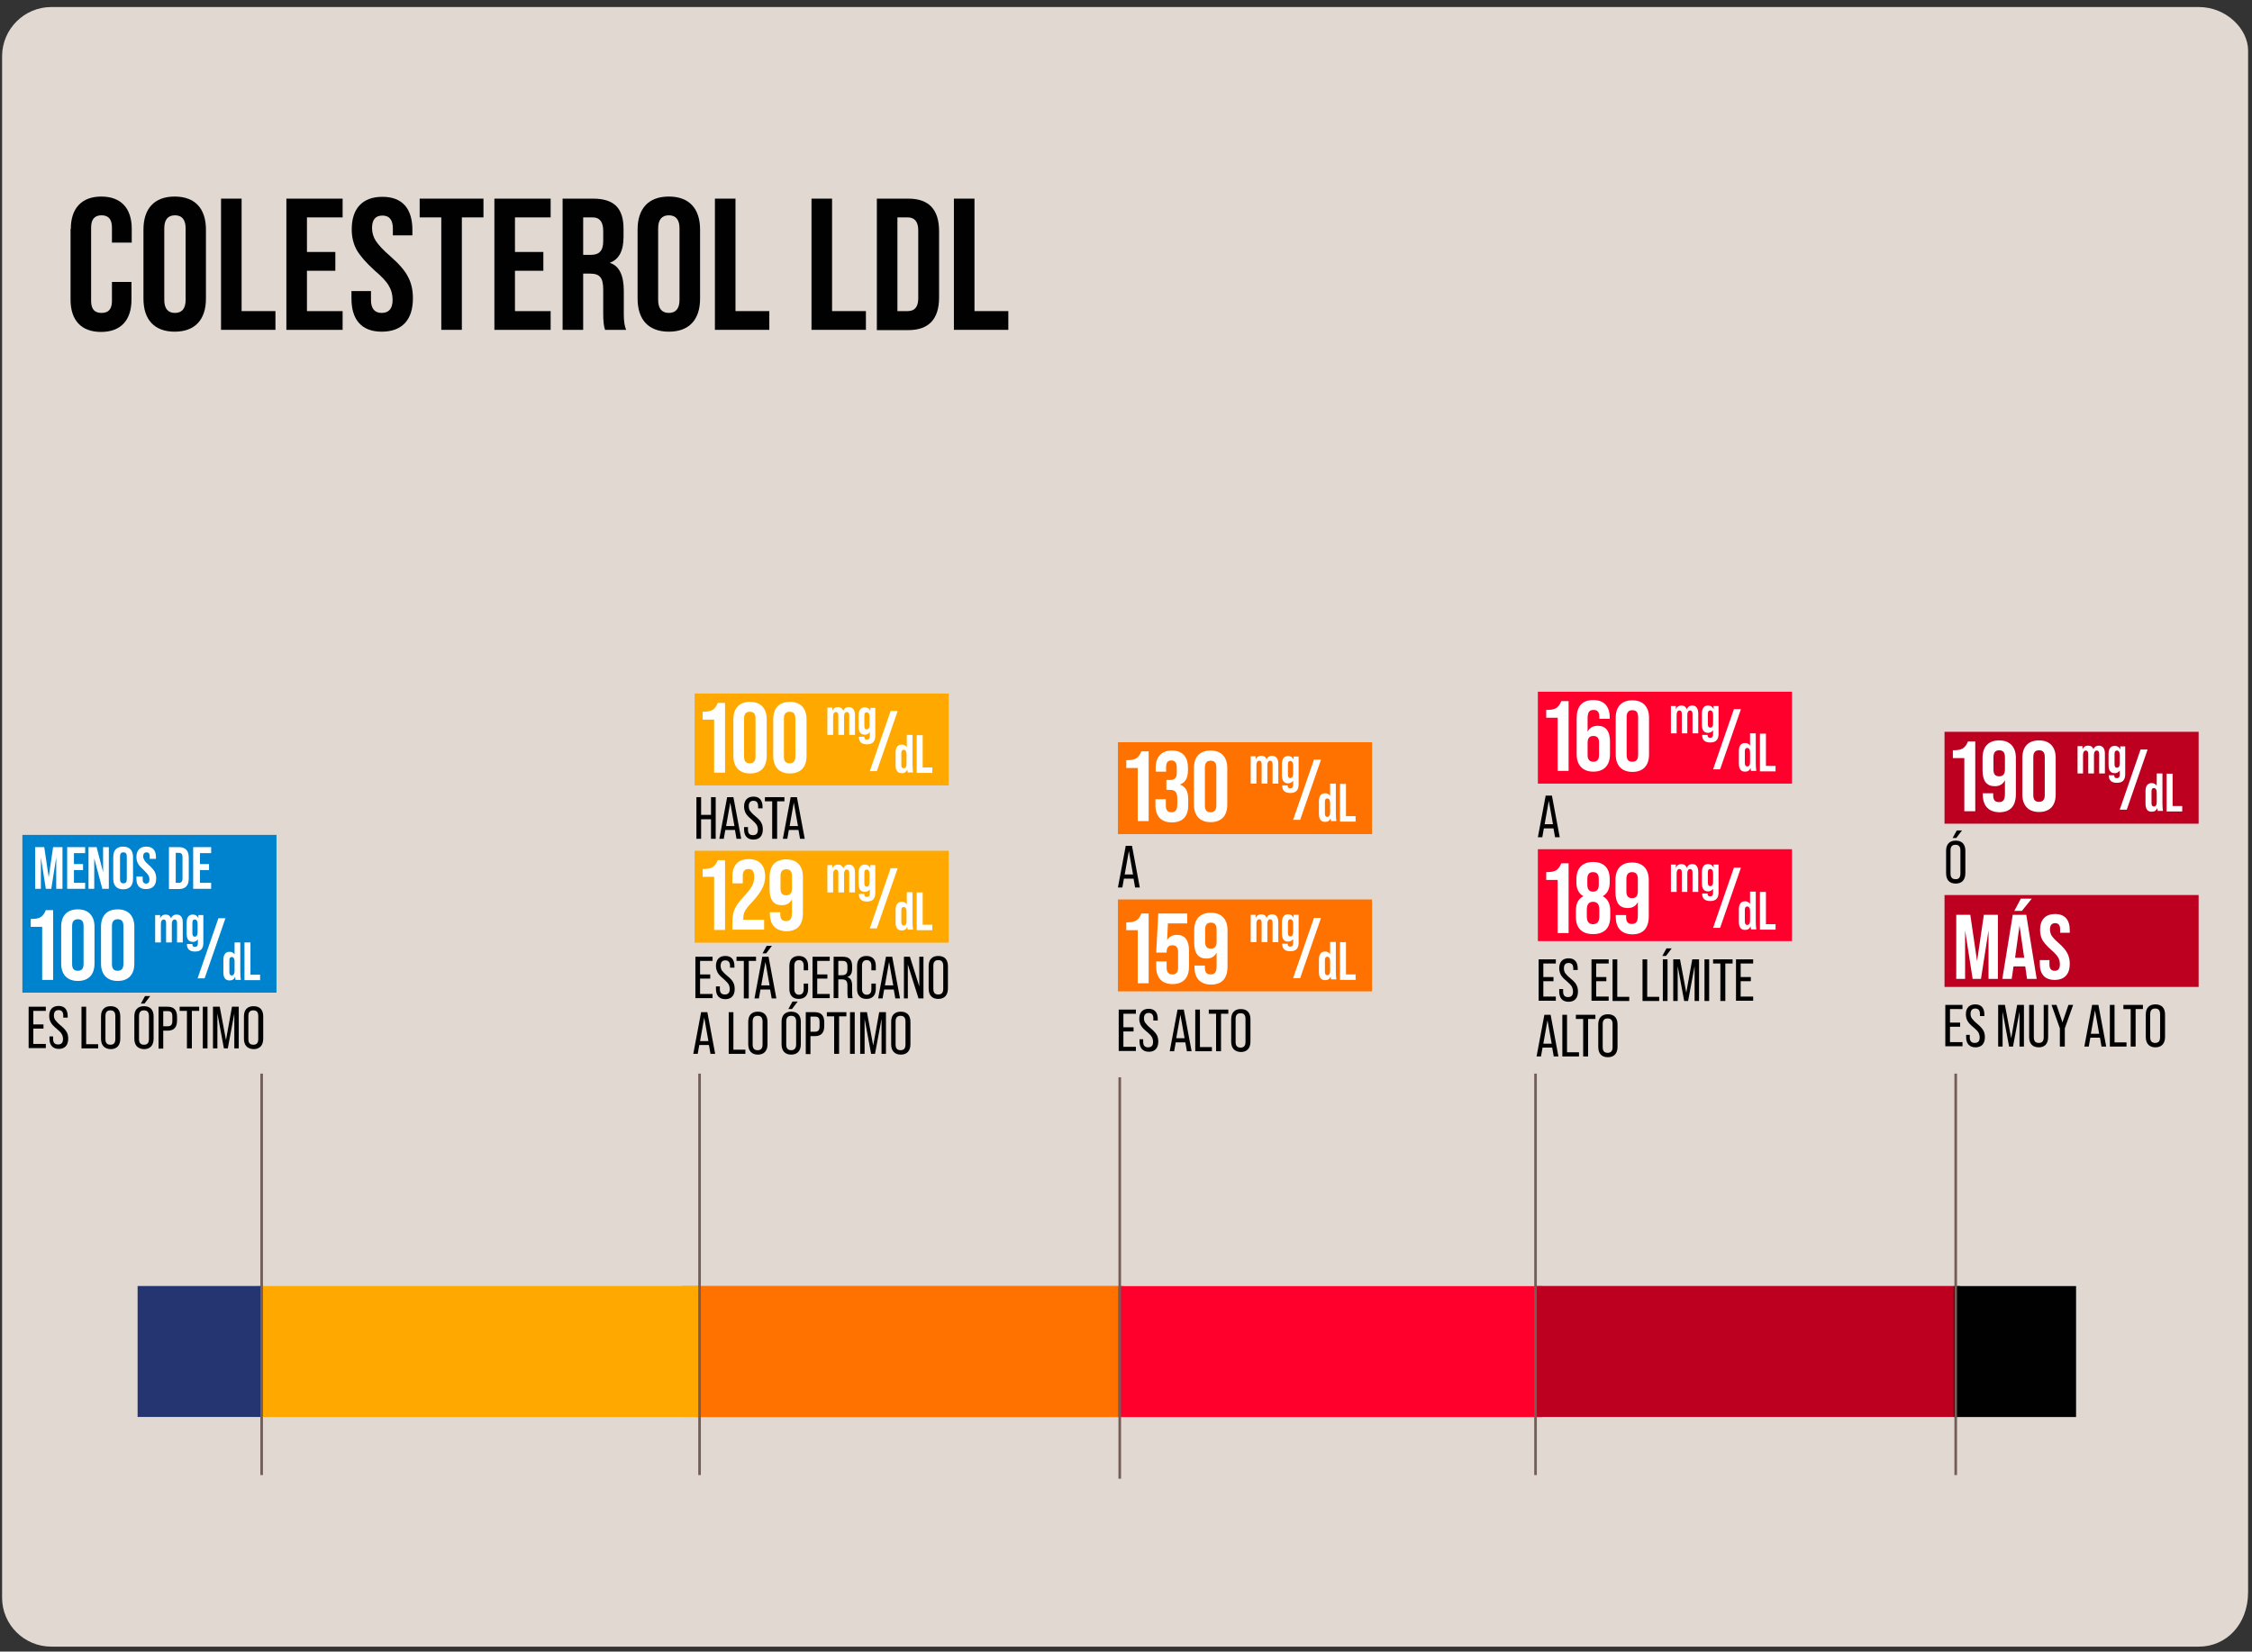 <?xml version="1.0" encoding="utf-8"?>
<!-- Generator: Adobe Illustrator 25.0.0, SVG Export Plug-In . SVG Version: 6.00 Build 0)  -->
<svg version="1.1" id="Layer_1" xmlns="http://www.w3.org/2000/svg" xmlns:xlink="http://www.w3.org/1999/xlink" x="0px" y="0px"
	 viewBox="0 0 865 634.4" style="enable-background:new 0 0 865 634.4;" xml:space="preserve">
<rect x="0" y="0" width="865" height="634.4" fill="#333333" stroke="none"/>
<style type="text/css">
	.st0{fill:#010101;}
	.st1{fill:#FF7200;}
	.st2{fill:#FF002D;}
	.st3{fill:#BD0020;}
	.st4{fill:#FFA900;}
	.st5{fill:#243571;}
	.st6{fill:none;stroke:#745D57;stroke-miterlimit:10;}
	.st7{fill:#0083CE;}
	.st8{fill:#FFFFFF;}
</style>
<g>
	<g>
		<defs>
			<path id="SVGID_1_" d="M19.7,632.5h824.9c10.4,0,18.9-8.4,18.9-21V19.4c0-8.3-8.4-16.7-18.9-16.7H19.7C9.3,2.7,0.8,11.2,0.8,21.6
				v592.1C0.8,624.1,9.3,632.5,19.7,632.5z"/>
		</defs>
		<use xlink:href="#SVGID_1_"  style="overflow:visible;fill:#E0D8D1;"/>
		<clipPath id="SVGID_2_">
			<use xlink:href="#SVGID_1_"  style="overflow:visible;"/>
		</clipPath>
	</g>
	<g>
		<g>
			<path class="st0" d="M27.2,87.9c0-7.8,4.1-12.4,11.7-12.4s11.7,4.5,11.7,12.4v5.3H43v-5.8c0-3.1-1.3-4.7-4-4.7s-4,1.6-4,4.7v28.2
				c0,3.1,1.3,4.6,4,4.6s4-1.5,4-4.6v-7.3h7.5v6.8c0,7.9-4.1,12.4-11.7,12.4s-11.7-4.5-11.7-12.4V87.9z"/>
			<path class="st0" d="M55.1,88.2c0-8.1,4.2-12.7,12-12.7c7.8,0,12,4.6,12,12.7v26.5c0,8.1-4.2,12.7-12,12.7c-7.8,0-12-4.6-12-12.7
				V88.2z M71.3,87.7c0-3.3-1.4-5-4.1-5c-2.7,0-4.1,1.7-4.1,5v27.5c0,3.3,1.4,5,4.1,5c2.7,0,4.1-1.7,4.1-5V87.7z"/>
			<path class="st0" d="M84.9,126.7V76.3h7.9v43.2h13v7.2H84.9z"/>
			<path class="st0" d="M110,126.7V76.3h21.6v7.2h-13.7v13.3h10.9v7.2h-10.9v15.5h13.7v7.2H110z"/>
			<path class="st0" d="M135,114.7v-2.9h7.5v3.5c0,3.2,1.4,4.9,4.1,4.9c2.8,0,4.2-1.7,4.2-5c0-2.1-0.5-3.9-1.5-5.5
				c-0.9-1.6-2.7-3.5-5.4-5.8c-3.2-2.9-5.5-5.5-6.9-7.9c-1.3-2.4-1.9-5-1.9-7.9c0-8,4.1-12.5,11.8-12.5c7.6,0,11.5,4.5,11.5,12.7
				v2.1h-7.5v-2.6c0-3.3-1.3-5-4-5s-4,1.6-4,4.8c0,1.8,0.5,3.5,1.5,5s2.8,3.5,5.5,5.8c3.3,2.9,5.6,5.5,6.8,7.9
				c1.3,2.4,1.9,5.1,1.9,8.3c0,8.3-4.2,12.8-12,12.8C138.9,127.4,135,122.8,135,114.7z"/>
			<path class="st0" d="M169.5,126.7V83.5h-8.3v-7.2h24.5v7.2h-8.3v43.2H169.5z"/>
			<path class="st0" d="M189.9,126.7V76.3h21.6v7.2h-13.7v13.3h10.9v7.2h-10.9v15.5h13.7v7.2H189.9z"/>
			<path class="st0" d="M216.1,126.7V76.3h11.7c8.1,0,11.7,3.7,11.7,11.6v3.1c0,5.3-1.7,8.6-5.2,9.9v0.1c3.5,1.1,5.3,4.7,5.3,10.7
				v8.9c0,2.7,0.3,4.8,0.9,6.1h-8.1c-0.5-1.4-0.7-3.5-0.7-6.2v-9.2c0-4.6-1.3-6.2-5-6.2H224v21.6H216.1z M224,97.9h2.9
				c3.2,0,4.8-1.5,4.8-5.3v-3.9c0-3.5-1.4-5.2-4-5.2H224V97.9z"/>
			<path class="st0" d="M244.9,88.2c0-8.1,4.2-12.7,12-12.7c7.8,0,12,4.6,12,12.7v26.5c0,8.1-4.2,12.7-12,12.7
				c-7.8,0-12-4.6-12-12.7V88.2z M261,87.7c0-3.3-1.4-5-4.1-5c-2.7,0-4.1,1.7-4.1,5v27.5c0,3.3,1.4,5,4.1,5c2.7,0,4.1-1.7,4.1-5
				V87.7z"/>
			<path class="st0" d="M274.6,126.7V76.3h7.9v43.2h13v7.2H274.6z"/>
			<path class="st0" d="M311.7,126.7V76.3h7.9v43.2h13v7.2H311.7z"/>
			<path class="st0" d="M336.8,126.7V76.3h12.1c7.9,0,11.8,4.2,11.8,12.5v25.5c0,8.3-4,12.5-11.8,12.5H336.8z M344.7,119.5h4
				c2.7,0,4-1.7,4-4.9V88.4c0-3.2-1.4-4.9-4-4.9h-4V119.5z"/>
			<path class="st0" d="M366.4,126.7V76.3h7.9v43.2h13v7.2H366.4z"/>
		</g>
	</g>
	<g>
		
			<rect x="321.7" y="434.4" transform="matrix(-1.836970e-16 1 -1 -1.836970e-16 866.049 172.282)" class="st1" width="50.3" height="169.5"/>
		
			<rect x="323.5" y="437.8" transform="matrix(-1.836970e-16 1 -1 -1.836970e-16 867.818 170.513)" class="st1" width="50.3" height="162.7"/>
		
			<rect x="485.8" y="437.8" transform="matrix(-1.836970e-16 1 -1 -1.836970e-16 1030.105 8.226)" class="st2" width="50.3" height="162.7"/>
		
			<rect x="646.2" y="437.8" transform="matrix(-1.836970e-16 1 -1 -1.836970e-16 1190.558 -152.227)" class="st3" width="50.3" height="162.7"/>
		
			<rect x="748.8" y="495.7" transform="matrix(-1.836970e-16 1 -1 -1.836970e-16 1293.127 -254.796)" class="st0" width="50.3" height="47"/>
		
			<rect x="158.2" y="434.4" transform="matrix(-1.836970e-16 1 -1 -1.836970e-16 702.546 335.785)" class="st4" width="50.3" height="169.5"/>
		
			<rect x="51.6" y="495.2" transform="matrix(-1.836970e-16 1 -1 -1.836970e-16 595.954 442.377)" class="st5" width="50.3" height="47.9"/>
	</g>
	<line class="st6" x1="268.7" y1="566.6" x2="268.7" y2="412.4"/>
	<line class="st6" x1="430.1" y1="568" x2="430.1" y2="413.8"/>
	<line class="st6" x1="589.8" y1="566.6" x2="589.8" y2="412.4"/>
	<line class="st6" x1="751.2" y1="566.6" x2="751.2" y2="412.4"/>
	<line class="st6" x1="100.5" y1="566.6" x2="100.5" y2="412.4"/>
	<g>
		<rect x="8.6" y="320.7" class="st7" width="97.6" height="60.6"/>
		<g>
			<g>
				<g>
					<path class="st8" d="M16.2,376.4V356h-4.4v-3c1.8,0,3-0.2,3.8-0.7c0.8-0.5,1.5-1.4,2-2.7h2.8v26.8H16.2z"/>
					<path class="st8" d="M23.5,356c0-4.3,2.3-6.7,6.4-6.7c4.1,0,6.4,2.5,6.4,6.7v14.1c0,4.3-2.3,6.7-6.4,6.7
						c-4.1,0-6.4-2.5-6.4-6.7V356z M32.1,355.7c0-1.8-0.7-2.6-2.2-2.6s-2.2,0.9-2.2,2.6v14.6c0,1.8,0.7,2.6,2.2,2.6s2.2-0.9,2.2-2.6
						V355.7z"/>
					<path class="st8" d="M38.8,356c0-4.3,2.3-6.7,6.4-6.7c4.1,0,6.4,2.5,6.4,6.7v14.1c0,4.3-2.3,6.7-6.4,6.7
						c-4.1,0-6.4-2.5-6.4-6.7V356z M47.4,355.7c0-1.8-0.7-2.6-2.2-2.6s-2.2,0.9-2.2,2.6v14.6c0,1.8,0.7,2.6,2.2,2.6s2.2-0.9,2.2-2.6
						V355.7z"/>
				</g>
			</g>
			<g>
				<path class="st8" d="M13.5,341.4v-16h3.5l1.7,11.6l1.7-11.6h3.6v16h-2.4v-12.1l-1.9,12.1h-2.1l-1.9-12.1v12.1H13.5z"/>
				<path class="st8" d="M25.8,341.4v-16h6.9v2.3h-4.3v4.2h3.5v2.3h-3.5v4.9h4.3v2.3H25.8z"/>
				<path class="st8" d="M34,341.4v-16h3.1l2.5,9.6v-9.6h2.2v16h-2.5l-3.1-11.7v11.7H34z"/>
				<path class="st8" d="M43.5,329.2c0-2.6,1.3-4,3.8-4c2.5,0,3.8,1.5,3.8,4v8.4c0,2.6-1.3,4-3.8,4c-2.5,0-3.8-1.5-3.8-4V329.2z
					 M48.7,329c0-1.1-0.4-1.6-1.3-1.6c-0.9,0-1.3,0.5-1.3,1.6v8.7c0,1.1,0.4,1.6,1.3,1.6c0.9,0,1.3-0.5,1.3-1.6V329z"/>
				<path class="st8" d="M52.4,337.6v-0.9h2.4v1.1c0,1,0.4,1.6,1.3,1.6c0.9,0,1.3-0.5,1.3-1.6c0-0.7-0.2-1.2-0.5-1.7
					c-0.3-0.5-0.9-1.1-1.7-1.9c-1-0.9-1.8-1.7-2.2-2.5c-0.4-0.8-0.6-1.6-0.6-2.5c0-2.5,1.3-4,3.8-4c2.4,0,3.7,1.4,3.7,4v0.7h-2.4
					V329c0-1.1-0.4-1.6-1.2-1.6c-0.8,0-1.3,0.5-1.3,1.5c0,0.6,0.2,1.1,0.5,1.6c0.3,0.5,0.9,1.1,1.7,1.8c1,0.9,1.8,1.8,2.2,2.5
					c0.4,0.8,0.6,1.6,0.6,2.6c0,2.6-1.3,4.1-3.8,4.1C53.7,341.6,52.4,340.2,52.4,337.6z"/>
				<path class="st8" d="M64.9,341.4v-16h3.8c2.5,0,3.8,1.3,3.8,4v8.1c0,2.6-1.2,4-3.8,4H64.9z M67.5,339.1h1.3
					c0.8,0,1.3-0.5,1.3-1.6v-8.3c0-1-0.4-1.6-1.3-1.6h-1.3V339.1z"/>
				<path class="st8" d="M74.2,341.4v-16h6.9v2.3h-4.3v4.2h3.5v2.3h-3.5v4.9h4.3v2.3H74.2z"/>
			</g>
			<g>
				<g>
					<path class="st0" d="M11,402.7v-16h6.6v1.6h-4.8v5.2h3.9v1.6h-3.9v5.9h4.8v1.6H11z"/>
					<path class="st0" d="M18.7,398.1h1.7v1c0,1.4,0.6,2.1,1.9,2.1c1.3,0,1.9-0.7,1.9-2.1c0-0.7-0.2-1.4-0.5-1.9
						c-0.3-0.6-1-1.2-1.9-2c-1.1-0.9-1.9-1.7-2.3-2.5c-0.4-0.7-0.6-1.6-0.6-2.5c0-2.4,1.3-3.8,3.6-3.8c2.3,0,3.5,1.4,3.5,3.9v0.6
						h-1.7v-0.8c0-1.4-0.6-2.1-1.8-2.1s-1.8,0.7-1.8,2.1c0,0.7,0.2,1.3,0.6,1.8c0.4,0.5,1,1.2,2,2c1.1,0.9,1.8,1.7,2.3,2.5
						c0.4,0.7,0.6,1.6,0.6,2.6c0,2.5-1.3,3.9-3.6,3.9c-2.3,0-3.6-1.4-3.6-3.9V398.1z"/>
					<path class="st0" d="M31.3,402.7v-16h1.8v14.4h4.6v1.6H31.3z"/>
					<path class="st0" d="M38.8,399v-8.6c0-2.5,1.3-3.9,3.7-3.9c2.4,0,3.7,1.4,3.7,3.9v8.6c0,2.5-1.3,4-3.7,4
						C40.1,402.9,38.8,401.5,38.8,399z M44.3,399.1v-8.8c0-1.5-0.6-2.2-1.9-2.2s-1.9,0.7-1.9,2.2v8.8c0,1.5,0.6,2.2,1.9,2.2
						S44.3,400.6,44.3,399.1z"/>
					<path class="st0" d="M51.6,399v-8.6c0-2.5,1.3-3.9,3.7-3.9c2.4,0,3.7,1.4,3.7,3.9v8.6c0,2.5-1.3,4-3.7,4
						C52.9,402.9,51.6,401.5,51.6,399z M57.2,399.1v-8.8c0-1.5-0.6-2.2-1.9-2.2s-1.9,0.7-1.9,2.2v8.8c0,1.5,0.6,2.2,1.9,2.2
						S57.2,400.6,57.2,399.1z M54.1,385.5l1.6-2.9h2l-2.2,2.9H54.1z"/>
					<path class="st0" d="M60.9,402.7v-16h3.5c2.4,0,3.6,1.3,3.6,3.9v1.4c0,2.6-1.2,3.9-3.6,3.9h-1.7v6.9H60.9z M62.7,394.2h1.7
						c1.3,0,1.8-0.6,1.8-2.1v-1.6c0-1.6-0.5-2.1-1.8-2.1h-1.7V394.2z"/>
					<path class="st0" d="M71.8,402.7v-14.4H69v-1.6h7.5v1.6h-2.8v14.4H71.8z"/>
					<path class="st0" d="M77.9,402.7v-16h1.8v16H77.9z"/>
					<path class="st0" d="M81.8,402.7v-16h2.6l2.4,12.8l2.3-12.8h2.6v16H90v-13.4l-2.5,13.4h-1.5l-2.5-13.4v13.4H81.8z"/>
					<path class="st0" d="M93.7,399v-8.6c0-2.5,1.3-3.9,3.7-3.9c2.4,0,3.7,1.4,3.7,3.9v8.6c0,2.5-1.3,4-3.7,4
						C95,402.9,93.7,401.5,93.7,399z M99.2,399.1v-8.8c0-1.5-0.6-2.2-1.9-2.2c-1.3,0-1.9,0.7-1.9,2.2v8.8c0,1.5,0.6,2.2,1.9,2.2
						C98.6,401.3,99.2,400.6,99.2,399.1z"/>
				</g>
			</g>
			<g>
				<path class="st8" d="M70.2,354.4v7.6H68v-7.5c0-0.8-0.3-1.3-0.9-1.3c-0.7,0-1.1,0.6-1.1,1.7v7.1h-2.2v-7.5
					c0-0.8-0.3-1.3-0.9-1.3c-0.7,0-1.1,0.6-1.1,1.7v7.1h-2.2v-10.5h1.9l0,1.2c0.4-0.9,1.1-1.4,2.1-1.4c1.1,0,1.7,0.5,2.1,1.4
					c0.4-0.9,1.1-1.4,2.1-1.4C69.4,351.3,70.2,352.3,70.2,354.4z"/>
				<path class="st8" d="M76.2,351.5h1.9v10.7c0,2.1-0.9,3.3-3.2,3.3c-2.1,0-3.1-1-3.1-2.8v-0.1h2.1v0.2c0,0.6,0.3,0.9,1,0.9
					c0.7,0,1.1-0.4,1.1-1.3v-1.6c-0.4,0.6-1.1,1-1.9,1c-1.6,0-2.4-1-2.4-3.1v-4.3c0-2,0.8-3.1,2.4-3.1c1,0,1.7,0.5,2.1,1.4
					L76.2,351.5z M75.9,358.1v-3.2c0-1.1-0.4-1.7-1.1-1.7c-0.6,0-0.9,0.4-0.9,1.3v4c0,0.8,0.3,1.3,0.9,1.3
					C75.5,359.8,75.9,359.2,75.9,358.1z"/>
			</g>
			<g>
				<path class="st8" d="M75.9,375.8l8-23.1h2.7l-8,23.1H75.9z"/>
			</g>
			<g>
				<g>
					<path class="st8" d="M90.5,376.4c-0.1-0.2-0.1-0.6-0.2-1.2c-0.4,1-1.1,1.4-2.1,1.4c-1.6,0-2.4-1-2.4-3.1v-4.8
						c0-2,0.8-3.1,2.4-3.1c0.8,0,1.4,0.3,1.9,1V362h2.2v11.4c0,1.3,0.1,2.3,0.2,3H90.5z M90.1,373v-3.7c0-1.1-0.4-1.7-1.1-1.7
						c-0.6,0-0.9,0.4-0.9,1.3v4.5c0,0.8,0.3,1.3,0.9,1.3C89.7,374.7,90.1,374.1,90.1,373z"/>
					<path class="st8" d="M93.9,376.4V362h2.3v12.4h3.7v2.1H93.9z"/>
				</g>
			</g>
		</g>
	</g>
	<g>
		<g>
			<rect x="266.8" y="326.8" class="st4" width="97.6" height="35.3"/>
			<g>
				<g>
					<path class="st8" d="M274.3,357.2v-20.4h-4.4v-3c1.8,0,3-0.2,3.8-0.7c0.8-0.5,1.5-1.4,2-2.7h2.8v26.8H274.3z"/>
					<path class="st8" d="M281.3,357.2v-2.9c0-2,0.3-3.7,0.9-5.1s1.7-2.9,3.3-4.6c1.6-1.7,2.7-3.1,3.3-4.2c0.6-1.1,0.9-2.3,0.9-3.5
						c0-2.3-0.8-3.1-2.2-3.1c-1.5,0-2.2,0.9-2.2,2.6v2.9h-4v-2.6c0-4.3,2.2-6.7,6.3-6.7s6.3,2.4,6.3,6.7c0,1.6-0.4,3.2-1.2,4.7
						c-0.8,1.5-2.1,3.3-4,5.3c-2.5,2.6-3.2,4-3.2,6v0.6h8v3.8H281.3z"/>
					<path class="st8" d="M295.7,350.9v-0.5h4v0.8c0,1.8,0.7,2.6,2.2,2.6c1.6,0,2.3-0.8,2.3-3.3v-5.1c-0.8,1.6-2.1,2.3-3.9,2.3
						c-3.1,0-4.7-2-4.7-6.1v-4.8c0-4.3,2.3-6.7,6.4-6.7c4.1,0,6.4,2.5,6.4,6.7v13.9c0,4.6-2.1,7-6.4,7
						C297.9,357.6,295.7,355.2,295.7,350.9z M304.2,336.5c0-1.7-0.7-2.6-2.2-2.6s-2.2,0.9-2.2,2.6v4.8c0,1.8,0.7,2.6,2.2,2.6
						s2.2-0.9,2.2-2.6V336.5z"/>
				</g>
			</g>
			<g>
				<path class="st0" d="M267.5,322.2v-16h1.8v6.8h3.8v-6.8h1.8v16h-1.8v-7.5h-3.8v7.5H267.5z"/>
				<path class="st0" d="M282.9,322.2l-0.6-3.4h-3.7l-0.6,3.4h-1.7l3-16h2.4l3,16H282.9z M278.9,317.3h3.2l-1.6-9L278.9,317.3z"/>
				<path class="st0" d="M285.6,317.7h1.7v1c0,1.4,0.6,2.1,1.9,2.1c1.3,0,1.9-0.7,1.9-2.1c0-0.7-0.2-1.4-0.5-1.9
					c-0.4-0.6-1-1.2-1.9-2c-1.1-0.9-1.9-1.7-2.3-2.5s-0.6-1.6-0.6-2.5c0-2.4,1.3-3.8,3.6-3.8c2.3,0,3.5,1.4,3.5,3.9v0.6h-1.7v-0.8
					c0-1.4-0.6-2.1-1.8-2.1c-1.2,0-1.8,0.7-1.8,2.1c0,0.7,0.2,1.3,0.5,1.8c0.4,0.5,1,1.2,2,2c1.1,0.9,1.9,1.7,2.3,2.5
					c0.4,0.7,0.6,1.6,0.6,2.6c0,2.5-1.3,3.9-3.6,3.9s-3.6-1.4-3.6-3.9V317.7z"/>
				<path class="st0" d="M296.6,322.2v-14.4h-2.8v-1.6h7.5v1.6h-2.8v14.4H296.6z"/>
				<path class="st0" d="M307.3,322.2l-0.6-3.4H303l-0.6,3.4h-1.7l3-16h2.4l3,16H307.3z M303.3,317.3h3.2l-1.6-9L303.3,317.3z"/>
			</g>
			<g>
				<g>
					<path class="st0" d="M267.1,383.5v-16h6.6v1.6h-4.8v5.2h3.9v1.6h-3.9v5.9h4.8v1.6H267.1z"/>
					<path class="st0" d="M274.8,378.9h1.7v1c0,1.4,0.6,2.1,1.9,2.1c1.3,0,1.9-0.7,1.9-2.1c0-0.7-0.2-1.4-0.5-1.9
						c-0.4-0.6-1-1.2-1.9-2c-1.1-0.9-1.9-1.7-2.3-2.5s-0.6-1.6-0.6-2.5c0-2.4,1.3-3.8,3.6-3.8c2.3,0,3.5,1.4,3.5,3.9v0.6h-1.7V371
						c0-1.4-0.6-2.1-1.8-2.1c-1.2,0-1.8,0.7-1.8,2.1c0,0.7,0.2,1.3,0.5,1.8c0.4,0.5,1,1.2,2,2c1.1,0.9,1.9,1.7,2.3,2.5
						c0.4,0.7,0.6,1.6,0.6,2.6c0,2.5-1.3,3.9-3.6,3.9s-3.6-1.4-3.6-3.9V378.9z"/>
					<path class="st0" d="M285.7,383.5v-14.4h-2.8v-1.6h7.5v1.6h-2.8v14.4H285.7z"/>
					<path class="st0" d="M296.4,383.5l-0.6-3.4h-3.7l-0.6,3.4h-1.7l3-16h2.4l3,16H296.4z M292.4,378.5h3.2l-1.6-9L292.4,378.5z
						 M296.5,363.3l-2.2,2.9h-1.4l1.6-2.9H296.5z"/>
					<path class="st0" d="M303.2,379.9V371c0-2.4,1.3-3.8,3.6-3.8c2.3,0,3.6,1.4,3.6,3.8v1.7h-1.7v-1.8c0-1.4-0.7-2.1-1.8-2.1
						s-1.8,0.7-1.8,2.1v9.1c0,1.3,0.7,2.1,1.8,2.1s1.8-0.7,1.8-2.1v-2.2h1.7v2.1c0,2.4-1.3,3.8-3.6,3.8
						C304.5,383.7,303.2,382.3,303.2,379.9z"/>
					<path class="st0" d="M312.1,383.5v-16h6.6v1.6h-4.8v5.2h3.9v1.6h-3.9v5.9h4.8v1.6H312.1z"/>
					<path class="st0" d="M320.2,383.5v-16h3.5c2.5,0,3.6,1.2,3.6,3.6v1c0,1.8-0.6,2.8-1.9,3.2v0c1.3,0.3,1.9,1.4,1.9,3.3v2.9
						c0,0.9,0.1,1.5,0.2,1.9h-1.8c-0.1-0.5-0.2-1.1-0.2-1.9v-3c0-1.7-0.6-2.3-2.1-2.3H322v7.2H320.2z M322,374.6h1.4
						c1.4,0,2.1-0.6,2.1-2.2v-1.1c0-1.6-0.5-2.2-1.9-2.2H322V374.6z"/>
					<path class="st0" d="M329.2,379.9V371c0-2.4,1.3-3.8,3.6-3.8c2.3,0,3.6,1.4,3.6,3.8v1.7h-1.7v-1.8c0-1.4-0.7-2.1-1.8-2.1
						s-1.8,0.7-1.8,2.1v9.1c0,1.3,0.7,2.1,1.8,2.1s1.8-0.7,1.8-2.1v-2.2h1.7v2.1c0,2.4-1.3,3.8-3.6,3.8
						C330.5,383.7,329.2,382.3,329.2,379.9z"/>
					<path class="st0" d="M343.9,383.5l-0.6-3.4h-3.7l-0.6,3.4h-1.7l3-16h2.4l3,16H343.9z M339.9,378.5h3.2l-1.6-9L339.9,378.5z"/>
					<path class="st0" d="M347.2,383.5v-16h2.3l3.6,11.4v-11.4h1.6v16h-1.9l-4.1-13v13H347.2z"/>
					<path class="st0" d="M356.7,379.7v-8.6c0-2.5,1.3-3.9,3.7-3.9c2.4,0,3.7,1.4,3.7,3.9v8.6c0,2.5-1.3,4-3.7,4
						C358,383.7,356.7,382.3,356.7,379.7z M362.3,379.8V371c0-1.5-0.6-2.2-1.9-2.2s-1.9,0.7-1.9,2.2v8.8c0,1.5,0.6,2.2,1.9,2.2
						S362.3,381.3,362.3,379.8z"/>
					<path class="st0" d="M272.9,404.8l-0.6-3.4h-3.7l-0.6,3.4h-1.7l3-16h2.4l3,16H272.9z M268.9,399.9h3.2l-1.6-9L268.9,399.9z"/>
					<path class="st0" d="M279.9,404.8v-16h1.8v14.4h4.6v1.6H279.9z"/>
					<path class="st0" d="M287.4,401.1v-8.6c0-2.5,1.3-3.9,3.7-3.9c2.4,0,3.7,1.4,3.7,3.9v8.6c0,2.5-1.3,4-3.7,4
						C288.7,405.1,287.4,403.6,287.4,401.1z M292.9,401.2v-8.8c0-1.5-0.6-2.2-1.9-2.2c-1.3,0-1.9,0.7-1.9,2.2v8.8
						c0,1.5,0.6,2.2,1.9,2.2C292.3,403.4,292.9,402.7,292.9,401.2z"/>
					<path class="st0" d="M300.2,401.1v-8.6c0-2.5,1.3-3.9,3.7-3.9c2.4,0,3.7,1.4,3.7,3.9v8.6c0,2.5-1.3,4-3.7,4
						C301.5,405.1,300.2,403.6,300.2,401.1z M305.8,401.2v-8.8c0-1.5-0.6-2.2-1.9-2.2c-1.3,0-1.9,0.7-1.9,2.2v8.8
						c0,1.5,0.6,2.2,1.9,2.2C305.1,403.4,305.8,402.7,305.8,401.2z M302.8,387.6l1.6-2.9h2l-2.2,2.9H302.8z"/>
					<path class="st0" d="M309.5,404.8v-16h3.5c2.4,0,3.6,1.3,3.6,3.9v1.4c0,2.6-1.2,3.9-3.6,3.9h-1.7v6.9H309.5z M311.3,396.3h1.7
						c1.3,0,1.8-0.6,1.8-2.1v-1.6c0-1.6-0.5-2.1-1.8-2.1h-1.7V396.3z"/>
					<path class="st0" d="M320.4,404.8v-14.4h-2.8v-1.6h7.5v1.6h-2.8v14.4H320.4z"/>
					<path class="st0" d="M326.5,404.8v-16h1.8v16H326.5z"/>
					<path class="st0" d="M330.4,404.8v-16h2.6l2.4,12.8l2.3-12.8h2.6v16h-1.7v-13.4l-2.5,13.4h-1.5l-2.5-13.4v13.4H330.4z"/>
					<path class="st0" d="M342.3,401.1v-8.6c0-2.5,1.3-3.9,3.7-3.9c2.4,0,3.7,1.4,3.7,3.9v8.6c0,2.5-1.3,4-3.7,4
						C343.6,405.1,342.3,403.6,342.3,401.1z M347.8,401.2v-8.8c0-1.5-0.6-2.2-1.9-2.2c-1.3,0-1.9,0.7-1.9,2.2v8.8
						c0,1.5,0.6,2.2,1.9,2.2C347.2,403.4,347.8,402.7,347.8,401.2z"/>
				</g>
			</g>
			<g>
				<path class="st8" d="M328.4,335.2v7.6h-2.2v-7.5c0-0.8-0.3-1.3-0.9-1.3c-0.7,0-1.1,0.6-1.1,1.7v7.1H322v-7.5
					c0-0.8-0.3-1.3-0.9-1.3c-0.7,0-1.1,0.6-1.1,1.7v7.1h-2.2v-10.5h1.9l0,1.2c0.4-0.9,1.1-1.4,2.1-1.4c1.1,0,1.7,0.5,2.1,1.4
					c0.4-0.9,1.1-1.4,2.1-1.4C327.6,332.1,328.4,333.2,328.4,335.2z"/>
				<path class="st8" d="M334.3,332.3h1.9V343c0,2.1-0.9,3.3-3.2,3.3c-2.1,0-3.1-1-3.1-2.8v-0.1h2.1v0.2c0,0.6,0.3,0.9,1,0.9
					c0.7,0,1.1-0.4,1.1-1.3v-1.6c-0.4,0.6-1.1,1-1.9,1c-1.6,0-2.4-1-2.4-3.1v-4.3c0-2,0.8-3.1,2.4-3.1c1,0,1.7,0.5,2.1,1.4
					L334.3,332.3z M334,338.9v-3.2c0-1.1-0.4-1.7-1.1-1.7c-0.6,0-0.9,0.4-0.9,1.3v4c0,0.8,0.3,1.3,0.9,1.3
					C333.6,340.6,334,340,334,338.9z"/>
			</g>
			<g>
				<path class="st8" d="M334.1,356.6l8-23.1h2.7l-8,23.1H334.1z"/>
			</g>
			<g>
				<g>
					<path class="st8" d="M348.7,357.2c-0.1-0.2-0.1-0.6-0.2-1.2c-0.4,1-1.1,1.4-2.1,1.4c-1.6,0-2.4-1-2.4-3.1v-4.8
						c0-2,0.8-3.1,2.4-3.1c0.8,0,1.4,0.3,1.9,1v-4.7h2.2v11.4c0,1.3,0.1,2.3,0.2,3H348.7z M348.2,353.8v-3.7c0-1.1-0.4-1.7-1.1-1.7
						c-0.6,0-0.9,0.4-0.9,1.3v4.5c0,0.8,0.3,1.3,0.9,1.3C347.9,355.5,348.2,354.9,348.2,353.8z"/>
					<path class="st8" d="M352.1,357.2v-14.4h2.3v12.4h3.7v2.1H352.1z"/>
				</g>
			</g>
			<rect x="266.8" y="266.4" class="st4" width="97.6" height="35.3"/>
			<g>
				<g>
					<path class="st8" d="M274.3,296.8v-20.4h-4.4v-3c1.8,0,3-0.2,3.8-0.7c0.8-0.5,1.5-1.4,2-2.7h2.8v26.8H274.3z"/>
					<path class="st8" d="M281.7,276.3c0-4.3,2.3-6.7,6.4-6.7c4.1,0,6.4,2.5,6.4,6.7v14.1c0,4.3-2.3,6.7-6.4,6.7
						c-4.1,0-6.4-2.5-6.4-6.7V276.3z M290.2,276c0-1.8-0.7-2.6-2.2-2.6s-2.2,0.9-2.2,2.6v14.6c0,1.8,0.7,2.6,2.2,2.6
						s2.2-0.9,2.2-2.6V276z"/>
					<path class="st8" d="M297,276.3c0-4.3,2.3-6.7,6.4-6.7c4.1,0,6.4,2.5,6.4,6.7v14.1c0,4.3-2.3,6.7-6.4,6.7
						c-4.1,0-6.4-2.5-6.4-6.7V276.3z M305.5,276c0-1.8-0.7-2.6-2.2-2.6s-2.2,0.9-2.2,2.6v14.6c0,1.8,0.7,2.6,2.2,2.6
						s2.2-0.9,2.2-2.6V276z"/>
				</g>
			</g>
			<g>
				<path class="st8" d="M328.4,274.7v7.6h-2.2v-7.5c0-0.8-0.3-1.3-0.9-1.3c-0.7,0-1.1,0.6-1.1,1.7v7.1H322v-7.5
					c0-0.8-0.3-1.3-0.9-1.3c-0.7,0-1.1,0.6-1.1,1.7v7.1h-2.2v-10.5h1.9l0,1.2c0.4-0.9,1.1-1.4,2.1-1.4c1.1,0,1.7,0.5,2.1,1.4
					c0.4-0.9,1.1-1.4,2.1-1.4C327.6,271.7,328.4,272.7,328.4,274.7z"/>
				<path class="st8" d="M334.3,271.9h1.9v10.7c0,2.1-0.9,3.3-3.2,3.3c-2.1,0-3.1-1-3.1-2.8v-0.1h2.1v0.2c0,0.6,0.3,0.9,1,0.9
					c0.7,0,1.1-0.4,1.1-1.3v-1.6c-0.4,0.6-1.1,1-1.9,1c-1.6,0-2.4-1-2.4-3.1v-4.3c0-2,0.8-3.1,2.4-3.1c1,0,1.7,0.5,2.1,1.4
					L334.3,271.9z M334,278.5v-3.2c0-1.1-0.4-1.7-1.1-1.7c-0.6,0-0.9,0.4-0.9,1.3v4c0,0.8,0.3,1.3,0.9,1.3
					C333.6,280.1,334,279.6,334,278.5z"/>
			</g>
			<g>
				<path class="st8" d="M334.1,296.2l8-23.1h2.7l-8,23.1H334.1z"/>
			</g>
			<g>
				<g>
					<path class="st8" d="M348.7,296.8c-0.1-0.2-0.1-0.6-0.2-1.2c-0.4,1-1.1,1.4-2.1,1.4c-1.6,0-2.4-1-2.4-3.1v-4.8
						c0-2,0.8-3.1,2.4-3.1c0.8,0,1.4,0.3,1.9,1v-4.7h2.2v11.4c0,1.3,0.1,2.3,0.2,3H348.7z M348.2,293.4v-3.7c0-1.1-0.4-1.7-1.1-1.7
						c-0.6,0-0.9,0.4-0.9,1.3v4.5c0,0.8,0.3,1.3,0.9,1.3C347.9,295.1,348.2,294.5,348.2,293.4z"/>
					<path class="st8" d="M352.1,296.8v-14.4h2.3v12.4h3.7v2.1H352.1z"/>
				</g>
			</g>
		</g>
	</g>
	<g>
		<g>
			<rect x="429.4" y="345.5" class="st1" width="97.6" height="35.3"/>
			<g>
				<g>
					<path class="st8" d="M437,377.7v-20.4h-4.4v-3c1.8,0,3-0.2,3.8-0.7c0.8-0.5,1.5-1.4,2-2.7h2.8v26.8H437z"/>
					<path class="st8" d="M444.1,369.3h4v2.4c0,1.7,0.7,2.6,2.2,2.6s2.2-0.9,2.2-2.6v-6c0-1.8-0.7-2.6-2.2-2.6s-2.2,0.9-2.2,2.6v0.2
						h-4l0.8-15H456v3.8h-7.4l-0.3,6.4c0.8-1.3,2-2,3.7-2c3.1,0,4.7,2,4.7,6.1v6.1c0,4.3-2.2,6.7-6.3,6.7c-4.1,0-6.3-2.4-6.3-6.7
						V369.3z"/>
					<path class="st8" d="M458.8,371.4v-0.5h4v0.8c0,1.8,0.7,2.6,2.2,2.6c1.6,0,2.3-0.8,2.3-3.3v-5.1c-0.8,1.6-2.1,2.3-3.9,2.3
						c-3.1,0-4.7-2-4.7-6.1v-4.8c0-4.3,2.3-6.7,6.4-6.7c4.1,0,6.4,2.5,6.4,6.7v13.9c0,4.6-2.1,7-6.4,7
						C460.9,378.1,458.8,375.7,458.8,371.4z M467.3,357c0-1.7-0.7-2.6-2.2-2.6s-2.2,0.9-2.2,2.6v4.8c0,1.8,0.7,2.6,2.2,2.6
						s2.2-0.9,2.2-2.6V357z"/>
				</g>
			</g>
			<g>
				<path class="st0" d="M436,340.9l-0.6-3.4h-3.7l-0.6,3.4h-1.7l3-16h2.4l3,16H436z M432,335.9h3.2l-1.6-9L432,335.9z"/>
			</g>
			<g>
				<g>
					<path class="st0" d="M429.7,403.8v-16h6.6v1.6h-4.8v5.2h3.9v1.6h-3.9v5.9h4.8v1.6H429.7z"/>
					<path class="st0" d="M437.4,399.2h1.7v1c0,1.4,0.6,2.1,1.9,2.1c1.3,0,1.9-0.7,1.9-2.1c0-0.7-0.2-1.4-0.5-1.9
						c-0.3-0.6-1-1.2-1.9-2c-1.1-0.9-1.9-1.7-2.3-2.5c-0.4-0.7-0.6-1.6-0.6-2.5c0-2.4,1.3-3.8,3.6-3.8c2.3,0,3.5,1.4,3.5,3.9v0.6
						h-1.7v-0.8c0-1.4-0.6-2.1-1.8-2.1s-1.8,0.7-1.8,2.1c0,0.7,0.2,1.3,0.6,1.8c0.4,0.5,1,1.2,2,2c1.1,0.9,1.8,1.7,2.3,2.5
						c0.4,0.7,0.6,1.6,0.6,2.6c0,2.5-1.3,3.9-3.6,3.9c-2.3,0-3.6-1.4-3.6-3.9V399.2z"/>
					<path class="st0" d="M455.9,403.8l-0.6-3.4h-3.7l-0.6,3.4h-1.7l3-16h2.4l3,16H455.9z M451.8,398.8h3.2l-1.6-9L451.8,398.8z"/>
					<path class="st0" d="M459.1,403.8v-16h1.8v14.4h4.6v1.6H459.1z"/>
					<path class="st0" d="M467.1,403.8v-14.4h-2.8v-1.6h7.5v1.6h-2.8v14.4H467.1z"/>
					<path class="st0" d="M472.9,400.1v-8.6c0-2.5,1.3-3.9,3.7-3.9c2.4,0,3.7,1.4,3.7,3.9v8.6c0,2.5-1.3,4-3.7,4
						C474.2,404,472.9,402.6,472.9,400.1z M478.4,400.2v-8.8c0-1.5-0.6-2.2-1.9-2.2s-1.9,0.7-1.9,2.2v8.8c0,1.5,0.6,2.2,1.9,2.2
						S478.4,401.7,478.4,400.2z"/>
				</g>
			</g>
			<rect x="429.4" y="285.1" class="st1" width="97.6" height="35.3"/>
			<g>
				<g>
					<path class="st8" d="M437,315.5V295h-4.4v-3c1.8,0,3-0.2,3.8-0.7c0.8-0.5,1.5-1.4,2-2.7h2.8v26.8H437z"/>
					<path class="st8" d="M443.8,307h4v2.4c0,1.8,0.7,2.6,2.2,2.6c1.4,0,2.2-0.8,2.2-3v-2.2c0-2.5-0.8-3.4-2.8-3.4H448v-3.8h1.5
						c1.7,0,2.5-0.8,2.5-2.8v-2c0-1.8-0.7-2.7-2.1-2.7c-1.3,0-2,0.8-2,2.5v1.8h-4v-1.4c0-4.3,2.2-6.7,6.2-6.7c4,0,6.2,2.3,6.2,6.6v1
						c0,2.9-1,4.7-3,5.4v0.1c2.1,0.8,3.1,2.6,3.1,5.5v2.4c0,4.3-2.1,6.6-6.3,6.6c-4.1,0-6.3-2.4-6.3-6.7V307z"/>
					<path class="st8" d="M458.6,295c0-4.3,2.3-6.7,6.4-6.7c4.1,0,6.4,2.5,6.4,6.7v14.1c0,4.3-2.3,6.7-6.4,6.7
						c-4.1,0-6.4-2.5-6.4-6.7V295z M467.2,294.8c0-1.8-0.7-2.6-2.2-2.6s-2.2,0.9-2.2,2.6v14.6c0,1.8,0.7,2.6,2.2,2.6
						s2.2-0.9,2.2-2.6V294.8z"/>
				</g>
			</g>
			<g>
				<path class="st8" d="M491,293.4v7.6h-2.2v-7.5c0-0.8-0.3-1.3-0.9-1.3c-0.7,0-1.1,0.6-1.1,1.7v7.1h-2.2v-7.5
					c0-0.8-0.3-1.3-0.9-1.3c-0.7,0-1.1,0.6-1.1,1.7v7.1h-2.2v-10.5h1.9l0,1.2c0.4-0.9,1.1-1.4,2.1-1.4c1.1,0,1.8,0.5,2.1,1.4
					c0.3-0.9,1.1-1.4,2.1-1.4C490.2,290.4,491,291.4,491,293.4z"/>
				<path class="st8" d="M496.9,290.6h1.9v10.7c0,2.1-0.9,3.3-3.2,3.3c-2.1,0-3.1-1-3.1-2.8v-0.1h2.1v0.2c0,0.6,0.3,0.9,1,0.9
					c0.7,0,1.1-0.4,1.1-1.3v-1.6c-0.5,0.6-1.1,1-1.9,1c-1.6,0-2.4-1-2.4-3.1v-4.3c0-2,0.8-3.1,2.4-3.1c1,0,1.7,0.5,2.1,1.4
					L496.9,290.6z M496.7,297.2V294c0-1.1-0.4-1.7-1.1-1.7c-0.6,0-0.9,0.4-0.9,1.3v4c0,0.8,0.3,1.3,0.9,1.3
					C496.3,298.8,496.7,298.3,496.7,297.2z"/>
			</g>
			<g>
				<path class="st8" d="M496.7,314.9l8-23.1h2.7l-8,23.1H496.7z"/>
			</g>
			<g>
				<g>
					<path class="st8" d="M511.3,315.5c-0.1-0.2-0.1-0.6-0.2-1.2c-0.4,1-1.1,1.4-2.1,1.4c-1.6,0-2.4-1-2.4-3.1v-4.8
						c0-2,0.8-3.1,2.4-3.1c0.8,0,1.4,0.3,1.9,1v-4.7h2.2v11.4c0,1.3,0.1,2.3,0.2,3H511.3z M510.9,312.1v-3.7c0-1.1-0.4-1.7-1.1-1.7
						c-0.6,0-0.9,0.4-0.9,1.3v4.5c0,0.8,0.3,1.3,0.9,1.3C510.5,313.8,510.9,313.2,510.9,312.1z"/>
					<path class="st8" d="M514.7,315.5v-14.4h2.3v12.4h3.7v2.1H514.7z"/>
				</g>
			</g>
			<g>
				<path class="st8" d="M491,354.3v7.6h-2.2v-7.5c0-0.8-0.3-1.3-0.9-1.3c-0.7,0-1.1,0.6-1.1,1.7v7.1h-2.2v-7.5
					c0-0.8-0.3-1.3-0.9-1.3c-0.7,0-1.1,0.6-1.1,1.7v7.1h-2.2v-10.5h1.9l0,1.2c0.4-0.9,1.1-1.4,2.1-1.4c1.1,0,1.8,0.5,2.1,1.4
					c0.3-0.9,1.1-1.4,2.1-1.4C490.2,351.2,491,352.3,491,354.3z"/>
				<path class="st8" d="M496.9,351.4h1.9v10.7c0,2.1-0.9,3.3-3.2,3.3c-2.1,0-3.1-1-3.1-2.8v-0.1h2.1v0.2c0,0.6,0.3,0.9,1,0.9
					c0.7,0,1.1-0.4,1.1-1.3v-1.6c-0.5,0.6-1.1,1-1.9,1c-1.6,0-2.4-1-2.4-3.1v-4.3c0-2,0.8-3.1,2.4-3.1c1,0,1.7,0.5,2.1,1.4
					L496.9,351.4z M496.7,358v-3.2c0-1.1-0.4-1.7-1.1-1.7c-0.6,0-0.9,0.4-0.9,1.3v4c0,0.8,0.3,1.3,0.9,1.3
					C496.3,359.7,496.7,359.1,496.7,358z"/>
			</g>
			<g>
				<path class="st8" d="M496.7,375.7l8-23.1h2.7l-8,23.1H496.7z"/>
			</g>
			<g>
				<g>
					<path class="st8" d="M511.3,376.3c-0.1-0.2-0.1-0.6-0.2-1.2c-0.4,1-1.1,1.4-2.1,1.4c-1.6,0-2.4-1-2.4-3.1v-4.8
						c0-2,0.8-3.1,2.4-3.1c0.8,0,1.4,0.3,1.9,1v-4.7h2.2v11.4c0,1.3,0.1,2.3,0.2,3H511.3z M510.9,372.9v-3.7c0-1.1-0.4-1.7-1.1-1.7
						c-0.6,0-0.9,0.4-0.9,1.3v4.5c0,0.8,0.3,1.3,0.9,1.3C510.5,374.6,510.9,374.1,510.9,372.9z"/>
					<path class="st8" d="M514.7,376.3v-14.4h2.3v12.4h3.7v2.1H514.7z"/>
				</g>
			</g>
		</g>
	</g>
	<g>
		<g>
			<rect x="590.7" y="326.2" class="st2" width="97.6" height="35.3"/>
			<g>
				<g>
					<path class="st8" d="M598.3,358.4V338h-4.4v-3c1.8,0,3-0.2,3.8-0.7c0.8-0.5,1.5-1.4,2-2.7h2.8v26.8H598.3z"/>
					<path class="st8" d="M605.3,349.8c0-2.7,0.9-4.5,2.8-5.5v-0.1c-1.7-1-2.6-2.7-2.6-5.3v-1.2c0-4.2,2.3-6.6,6.4-6.6
						c4.1,0,6.4,2.3,6.4,6.6v1.2c0,2.6-0.9,4.3-2.6,5.3v0.1c1.8,1,2.8,2.8,2.8,5.5v2.4c0,4.3-2.3,6.6-6.6,6.6
						c-4.3,0-6.6-2.3-6.6-6.6V349.8z M614.3,349.4c0-2-0.8-3-2.4-3s-2.4,1-2.4,3v2.6c0,2,0.8,3,2.4,3s2.4-1,2.4-3V349.4z
						 M614.1,337.6c0-1.7-0.7-2.6-2.2-2.6s-2.2,0.9-2.2,2.6v2.2c0,1.8,0.7,2.7,2.2,2.7s2.2-0.9,2.2-2.7V337.6z"/>
					<path class="st8" d="M620.6,352v-0.5h4v0.8c0,1.8,0.7,2.6,2.2,2.6c1.6,0,2.3-0.8,2.3-3.3v-5.1c-0.8,1.6-2.1,2.3-3.9,2.3
						c-3.1,0-4.7-2-4.7-6.1V338c0-4.3,2.3-6.7,6.4-6.7c4.1,0,6.4,2.5,6.4,6.7v13.9c0,4.6-2.1,7-6.4,7
						C622.7,358.8,620.6,356.4,620.6,352z M629.1,337.6c0-1.7-0.7-2.6-2.2-2.6s-2.2,0.9-2.2,2.6v4.8c0,1.8,0.7,2.6,2.2,2.6
						s2.2-0.9,2.2-2.6V337.6z"/>
				</g>
			</g>
			<g>
				<path class="st0" d="M597.3,321.6l-0.6-3.4H593l-0.6,3.4h-1.7l3-16h2.4l3,16H597.3z M593.3,316.6h3.2l-1.6-9L593.3,316.6z"/>
			</g>
			<g>
				<g>
					<path class="st0" d="M591,384.5v-16h6.6v1.6h-4.8v5.2h3.9v1.6h-3.9v5.9h4.8v1.6H591z"/>
					<path class="st0" d="M598.7,379.9h1.7v1c0,1.4,0.6,2.1,1.9,2.1c1.3,0,1.9-0.7,1.9-2.1c0-0.7-0.2-1.4-0.5-2
						c-0.4-0.6-1-1.2-1.9-2c-1.1-0.9-1.9-1.7-2.3-2.5s-0.6-1.6-0.6-2.5c0-2.4,1.3-3.8,3.6-3.8c2.3,0,3.5,1.4,3.5,3.9v0.6h-1.7V372
						c0-1.4-0.6-2.1-1.8-2.1c-1.2,0-1.8,0.7-1.8,2.1c0,0.7,0.2,1.3,0.5,1.8c0.4,0.5,1,1.2,2,2c1.1,0.9,1.9,1.7,2.3,2.5
						c0.4,0.7,0.6,1.6,0.6,2.6c0,2.5-1.3,3.9-3.6,3.9s-3.6-1.4-3.6-3.9V379.9z"/>
					<path class="st0" d="M611.3,384.5v-16h6.6v1.6h-4.8v5.2h3.9v1.6h-3.9v5.9h4.8v1.6H611.3z"/>
					<path class="st0" d="M619.4,384.5v-16h1.8v14.4h4.6v1.6H619.4z"/>
					<path class="st0" d="M630.9,384.5v-16h1.8v14.4h4.6v1.6H630.9z"/>
					<path class="st0" d="M638.5,367.2l1.6-2.9h2l-2.2,2.9H638.5z M638.7,384.5v-16h1.8v16H638.7z"/>
					<path class="st0" d="M642.7,384.5v-16h2.6l2.4,12.8l2.3-12.8h2.6v16h-1.7v-13.4l-2.5,13.4h-1.5l-2.5-13.4v13.4H642.7z"/>
					<path class="st0" d="M654.7,384.5v-16h1.8v16H654.7z"/>
					<path class="st0" d="M660.8,384.5v-14.4h-2.8v-1.6h7.5v1.6h-2.8v14.4H660.8z"/>
					<path class="st0" d="M666.8,384.5v-16h6.6v1.6h-4.8v5.2h3.9v1.6h-3.9v5.9h4.8v1.6H666.8z"/>
					<path class="st0" d="M596.8,405.8l-0.6-3.4h-3.7l-0.6,3.4h-1.7l3-16h2.4l3,16H596.8z M592.8,400.9h3.2l-1.6-9L592.8,400.9z"/>
					<path class="st0" d="M600.1,405.8v-16h1.8v14.4h4.6v1.6H600.1z"/>
					<path class="st0" d="M608.1,405.8v-14.4h-2.8v-1.6h7.5v1.6h-2.8v14.4H608.1z"/>
					<path class="st0" d="M613.9,402.1v-8.6c0-2.5,1.3-3.9,3.7-3.9c2.4,0,3.7,1.4,3.7,3.9v8.6c0,2.5-1.3,4-3.7,4
						C615.2,406.1,613.9,404.7,613.9,402.1z M619.4,402.2v-8.8c0-1.5-0.6-2.2-1.9-2.2c-1.3,0-1.9,0.7-1.9,2.2v8.8
						c0,1.5,0.6,2.2,1.9,2.2C618.8,404.4,619.4,403.7,619.4,402.2z"/>
				</g>
			</g>
			<rect x="590.7" y="265.7" class="st2" width="97.6" height="35.3"/>
			<g>
				<g>
					<path class="st8" d="M598.3,296.1v-20.4h-4.4v-3c1.8,0,3-0.2,3.8-0.7c0.8-0.5,1.5-1.4,2-2.7h2.8v26.8H598.3z"/>
					<path class="st8" d="M605.6,275.9c0-4.6,2.1-7,6.4-7c4.1,0,6.3,2.4,6.3,6.7v0.5h-4v-0.8c0-1.8-0.7-2.6-2.2-2.6
						c-1.6,0-2.3,0.8-2.3,3.3v5.1c0.8-1.6,2.1-2.3,3.9-2.3c3.1,0,4.7,2,4.7,6.1v4.8c0,4.3-2.3,6.7-6.4,6.7c-4.1,0-6.4-2.5-6.4-6.7
						V275.9z M614.2,285.3c0-1.8-0.7-2.6-2.2-2.6s-2.2,0.9-2.2,2.6v4.7c0,1.7,0.7,2.6,2.2,2.6s2.2-0.9,2.2-2.6V285.3z"/>
					<path class="st8" d="M620.6,275.7c0-4.3,2.3-6.7,6.4-6.7c4.1,0,6.4,2.5,6.4,6.7v14.1c0,4.3-2.3,6.7-6.4,6.7
						c-4.1,0-6.4-2.5-6.4-6.7V275.7z M629.2,275.4c0-1.8-0.7-2.6-2.2-2.6s-2.2,0.9-2.2,2.6v14.6c0,1.8,0.7,2.6,2.2,2.6
						s2.2-0.9,2.2-2.6V275.4z"/>
				</g>
			</g>
			<g>
				<path class="st8" d="M652.3,274.1v7.6h-2.2v-7.5c0-0.8-0.3-1.3-0.9-1.3c-0.7,0-1.1,0.6-1.1,1.7v7.1H646v-7.5
					c0-0.8-0.3-1.3-0.9-1.3c-0.7,0-1.1,0.6-1.1,1.7v7.1h-2.2v-10.5h1.9l0,1.2c0.4-0.9,1.1-1.4,2.1-1.4c1.1,0,1.7,0.5,2.1,1.4
					c0.4-0.9,1.1-1.4,2.1-1.4C651.5,271,652.3,272.1,652.3,274.1z"/>
				<path class="st8" d="M658.2,271.2h1.9v10.7c0,2.1-0.9,3.3-3.2,3.3c-2.1,0-3.1-1-3.1-2.8v-0.1h2.1v0.2c0,0.6,0.3,0.9,1,0.9
					c0.7,0,1.1-0.4,1.1-1.3v-1.6c-0.4,0.6-1.1,1-1.9,1c-1.6,0-2.4-1-2.4-3.1v-4.3c0-2,0.8-3.1,2.4-3.1c1,0,1.7,0.5,2.1,1.4
					L658.2,271.2z M658,277.8v-3.2c0-1.1-0.4-1.7-1.1-1.7c-0.6,0-0.9,0.4-0.9,1.3v4c0,0.8,0.3,1.3,0.9,1.3
					C657.6,279.5,658,279,658,277.8z"/>
			</g>
			<g>
				<path class="st8" d="M658,295.5l8-23.1h2.7l-8,23.1H658z"/>
			</g>
			<g>
				<g>
					<path class="st8" d="M672.6,296.2c-0.1-0.2-0.1-0.6-0.2-1.2c-0.4,1-1.1,1.4-2.1,1.4c-1.6,0-2.4-1-2.4-3.1v-4.8
						c0-2,0.8-3.1,2.4-3.1c0.8,0,1.4,0.3,1.9,1v-4.7h2.2v11.4c0,1.3,0.1,2.3,0.2,3H672.6z M672.2,292.7v-3.7c0-1.1-0.4-1.7-1.1-1.7
						c-0.6,0-0.9,0.4-0.9,1.3v4.5c0,0.8,0.3,1.3,0.9,1.3C671.8,294.4,672.2,293.9,672.2,292.7z"/>
					<path class="st8" d="M676,296.2v-14.4h2.3v12.4h3.7v2.1H676z"/>
				</g>
			</g>
			<g>
				<path class="st8" d="M652.3,335v7.6h-2.2v-7.5c0-0.8-0.3-1.3-0.9-1.3c-0.7,0-1.1,0.6-1.1,1.7v7.1H646v-7.5
					c0-0.8-0.3-1.3-0.9-1.3c-0.7,0-1.1,0.6-1.1,1.7v7.1h-2.2v-10.5h1.9l0,1.2c0.4-0.9,1.1-1.4,2.1-1.4c1.1,0,1.7,0.5,2.1,1.4
					c0.4-0.9,1.1-1.4,2.1-1.4C651.5,331.9,652.3,332.9,652.3,335z"/>
				<path class="st8" d="M658.2,332.1h1.9v10.7c0,2.1-0.9,3.3-3.2,3.3c-2.1,0-3.1-1-3.1-2.8v-0.1h2.1v0.2c0,0.6,0.3,0.9,1,0.9
					c0.7,0,1.1-0.4,1.1-1.3v-1.6c-0.4,0.6-1.1,1-1.9,1c-1.6,0-2.4-1-2.4-3.1V335c0-2,0.8-3.1,2.4-3.1c1,0,1.7,0.5,2.1,1.4
					L658.2,332.1z M658,338.7v-3.2c0-1.1-0.4-1.7-1.1-1.7c-0.6,0-0.9,0.4-0.9,1.3v4c0,0.8,0.3,1.3,0.9,1.3
					C657.6,340.4,658,339.8,658,338.7z"/>
			</g>
			<g>
				<path class="st8" d="M658,356.4l8-23.1h2.7l-8,23.1H658z"/>
			</g>
			<g>
				<g>
					<path class="st8" d="M672.6,357c-0.1-0.2-0.1-0.6-0.2-1.2c-0.4,1-1.1,1.4-2.1,1.4c-1.6,0-2.4-1-2.4-3.1v-4.8
						c0-2,0.8-3.1,2.4-3.1c0.8,0,1.4,0.3,1.9,1v-4.7h2.2V354c0,1.3,0.1,2.3,0.2,3H672.6z M672.2,353.6v-3.7c0-1.1-0.4-1.7-1.1-1.7
						c-0.6,0-0.9,0.4-0.9,1.3v4.5c0,0.8,0.3,1.3,0.9,1.3C671.8,355.3,672.2,354.7,672.2,353.6z"/>
					<path class="st8" d="M676,357v-14.4h2.3v12.4h3.7v2.1H676z"/>
				</g>
			</g>
		</g>
	</g>
	<g>
		<g>
			<rect x="746.9" y="343.8" class="st3" width="97.6" height="35.3"/>
			<g>
				<g>
					<path class="st8" d="M751.4,376v-24.6h5.4l2.6,17.8l2.6-17.8h5.4V376h-3.6v-18.6l-2.9,18.6h-3.2l-2.9-18.6V376H751.4z"/>
					<path class="st8" d="M778.6,376l-0.7-4.8h-4.5l-0.7,4.8h-3.6l4-24.6h5.2l4,24.6H778.6z M780.4,345.2l-3.8,4.7h-2.9l2.5-4.7
						H780.4z M774,367.9h3.5l-1.8-12.4L774,367.9z"/>
					<path class="st8" d="M783.5,370.2v-1.4h3.7v1.7c0,1.6,0.7,2.4,2,2.4c1.4,0,2-0.8,2-2.5c0-1-0.2-1.9-0.7-2.7
						c-0.5-0.8-1.3-1.7-2.6-2.8c-1.6-1.4-2.7-2.7-3.4-3.8c-0.6-1.2-0.9-2.4-0.9-3.9c0-3.9,2-6.1,5.8-6.1c3.7,0,5.6,2.2,5.6,6.2v1
						h-3.7V357c0-1.6-0.6-2.4-1.9-2.4s-2,0.8-2,2.4c0,0.9,0.2,1.7,0.7,2.5c0.5,0.7,1.4,1.7,2.7,2.8c1.6,1.4,2.7,2.7,3.3,3.9
						c0.6,1.2,0.9,2.5,0.9,4c0,4-2,6.2-5.8,6.2C785.4,376.4,783.5,374.2,783.5,370.2z"/>
				</g>
			</g>
			<g>
				<path class="st0" d="M747.5,335.4v-8.6c0-2.5,1.3-3.9,3.7-3.9c2.4,0,3.7,1.4,3.7,3.9v8.6c0,2.5-1.3,4-3.7,4
					C748.8,339.4,747.5,338,747.5,335.4z M753,335.5v-8.8c0-1.5-0.6-2.2-1.9-2.2c-1.3,0-1.9,0.7-1.9,2.2v8.8c0,1.5,0.6,2.2,1.9,2.2
					C752.4,337.8,753,337,753,335.5z M750,321.9l1.6-2.9h2l-2.2,2.9H750z"/>
			</g>
			<g>
				<g>
					<path class="st0" d="M747.2,402v-16h6.6v1.6H749v5.2h3.9v1.6H749v5.9h4.8v1.6H747.2z"/>
					<path class="st0" d="M754.9,397.5h1.7v1c0,1.4,0.6,2.1,1.9,2.1c1.3,0,1.9-0.7,1.9-2.1c0-0.7-0.2-1.4-0.5-1.9
						c-0.3-0.6-1-1.2-1.9-2c-1.1-0.9-1.9-1.7-2.3-2.5c-0.4-0.7-0.6-1.6-0.6-2.5c0-2.4,1.3-3.8,3.6-3.8c2.3,0,3.5,1.4,3.5,3.9v0.6
						h-1.7v-0.8c0-1.4-0.6-2.1-1.8-2.1s-1.8,0.7-1.8,2.1c0,0.7,0.2,1.3,0.6,1.8c0.4,0.5,1,1.2,2,2c1.1,0.9,1.8,1.7,2.3,2.5
						c0.4,0.7,0.6,1.6,0.6,2.6c0,2.5-1.3,3.9-3.6,3.9c-2.3,0-3.6-1.4-3.6-3.9V397.5z"/>
					<path class="st0" d="M767.5,402v-16h2.6l2.4,12.8l2.3-12.8h2.6v16h-1.7v-13.4l-2.5,13.4h-1.5l-2.5-13.4V402H767.5z"/>
					<path class="st0" d="M779.4,398.3V386h1.8v12.4c0,1.5,0.6,2.2,1.9,2.2s1.9-0.7,1.9-2.2V386h1.7v12.3c0,2.6-1.3,4-3.6,4
						C780.7,402.3,779.4,400.9,779.4,398.3z"/>
					<path class="st0" d="M791.2,402v-7l-3.2-9h1.9l2.3,6.7l2.3-6.7h1.8l-3.2,9v7H791.2z"/>
					<path class="st0" d="M807.2,402l-0.6-3.4h-3.7l-0.6,3.4h-1.7l3-16h2.4l3,16H807.2z M803.1,397.1h3.2l-1.6-9L803.1,397.1z"/>
					<path class="st0" d="M810.4,402v-16h1.8v14.4h4.6v1.6H810.4z"/>
					<path class="st0" d="M818.4,402v-14.4h-2.8V386h7.5v1.6h-2.8V402H818.4z"/>
					<path class="st0" d="M824.2,398.3v-8.6c0-2.5,1.3-3.9,3.7-3.9c2.4,0,3.7,1.4,3.7,3.9v8.6c0,2.5-1.3,4-3.7,4
						C825.5,402.3,824.2,400.8,824.2,398.3z M829.7,398.4v-8.8c0-1.5-0.6-2.2-1.9-2.2s-1.9,0.7-1.9,2.2v8.8c0,1.5,0.6,2.2,1.9,2.2
						S829.7,399.9,829.7,398.4z"/>
				</g>
			</g>
			<rect x="746.9" y="281.1" class="st3" width="97.6" height="35.3"/>
			<g>
				<g>
					<path class="st8" d="M754.5,311.6v-20.4h-4.4v-3c1.8,0,3-0.2,3.8-0.7c0.8-0.5,1.5-1.4,2-2.7h2.8v26.8H754.5z"/>
					<path class="st8" d="M761.6,305.2v-0.5h4v0.8c0,1.8,0.7,2.6,2.2,2.6c1.6,0,2.3-0.8,2.3-3.3v-5.1c-0.8,1.6-2.1,2.3-3.9,2.3
						c-3.1,0-4.7-2-4.7-6.1v-4.8c0-4.3,2.3-6.7,6.4-6.7c4.1,0,6.4,2.5,6.4,6.7V305c0,4.6-2.1,7-6.4,7
						C763.8,311.9,761.6,309.5,761.6,305.2z M770.1,290.8c0-1.7-0.7-2.6-2.2-2.6s-2.2,0.9-2.2,2.6v4.8c0,1.8,0.7,2.6,2.2,2.6
						s2.2-0.9,2.2-2.6V290.8z"/>
					<path class="st8" d="M776.8,291.1c0-4.3,2.3-6.7,6.4-6.7c4.1,0,6.4,2.5,6.4,6.7v14.1c0,4.3-2.3,6.7-6.4,6.7
						c-4.1,0-6.4-2.5-6.4-6.7V291.1z M785.4,290.8c0-1.8-0.7-2.6-2.2-2.6s-2.2,0.9-2.2,2.6v14.6c0,1.8,0.7,2.6,2.2,2.6
						s2.2-0.9,2.2-2.6V290.8z"/>
				</g>
			</g>
			<g>
				<path class="st8" d="M808.5,289.5v7.6h-2.2v-7.5c0-0.8-0.3-1.3-0.9-1.3c-0.7,0-1.1,0.6-1.1,1.7v7.1h-2.2v-7.5
					c0-0.8-0.3-1.3-0.9-1.3c-0.7,0-1.1,0.6-1.1,1.7v7.1H798v-10.5h1.9l0,1.2c0.4-0.9,1.1-1.4,2.1-1.4c1.1,0,1.8,0.5,2.1,1.4
					c0.3-0.9,1.1-1.4,2.1-1.4C807.7,286.5,808.5,287.5,808.5,289.5z"/>
				<path class="st8" d="M814.4,286.7h1.9v10.7c0,2.1-0.9,3.3-3.2,3.3c-2.1,0-3.1-1-3.1-2.8v-0.1h2.1v0.2c0,0.6,0.3,0.9,1,0.9
					c0.7,0,1.1-0.4,1.1-1.3v-1.6c-0.5,0.6-1.1,1-1.9,1c-1.6,0-2.4-1-2.4-3.1v-4.3c0-2,0.8-3.1,2.4-3.1c1,0,1.7,0.5,2.1,1.4
					L814.4,286.7z M814.2,293.2v-3.2c0-1.1-0.4-1.7-1.1-1.7c-0.6,0-0.9,0.4-0.9,1.3v4c0,0.8,0.3,1.3,0.9,1.3
					C813.8,294.9,814.2,294.4,814.2,293.2z"/>
			</g>
			<g>
				<path class="st8" d="M814.2,311l8-23.1h2.7l-8,23.1H814.2z"/>
			</g>
			<g>
				<g>
					<path class="st8" d="M828.8,311.6c-0.1-0.2-0.1-0.6-0.2-1.2c-0.4,1-1.1,1.4-2.1,1.4c-1.6,0-2.4-1-2.4-3.1v-4.8
						c0-2,0.8-3.1,2.4-3.1c0.8,0,1.4,0.3,1.9,1v-4.7h2.2v11.4c0,1.3,0.1,2.3,0.2,3H828.8z M828.4,308.1v-3.7c0-1.1-0.4-1.7-1.1-1.7
						c-0.6,0-0.9,0.4-0.9,1.3v4.5c0,0.8,0.3,1.3,0.9,1.3C828,309.8,828.4,309.3,828.4,308.1z"/>
					<path class="st8" d="M832.2,311.6v-14.4h2.3v12.4h3.7v2.1H832.2z"/>
				</g>
			</g>
		</g>
	</g>
</g>
</svg>
